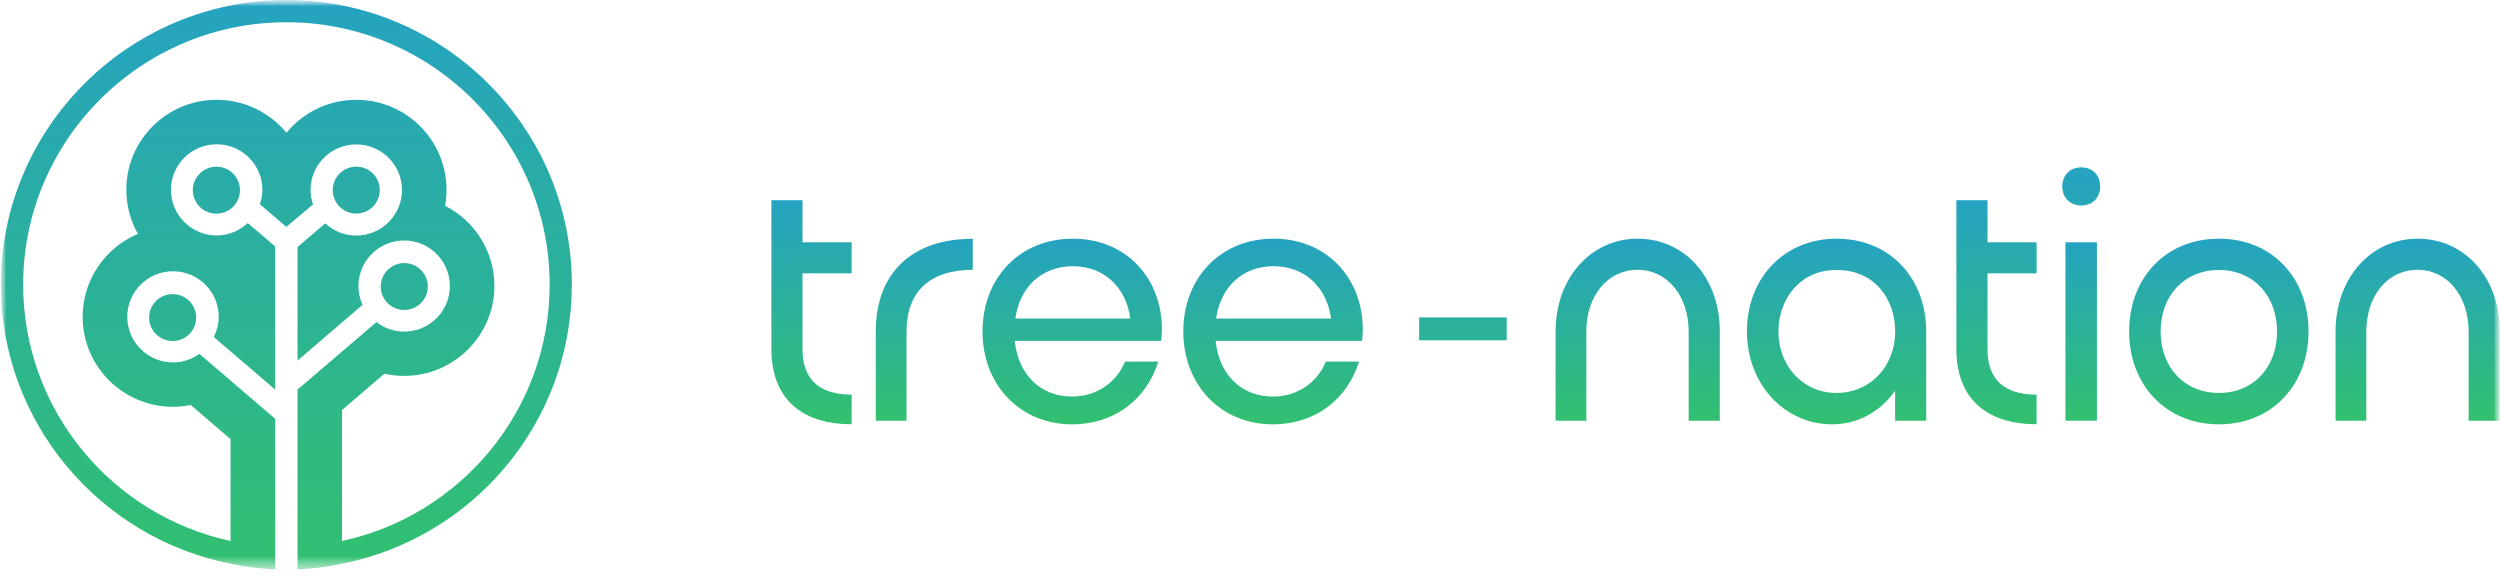 <svg width="200" height="47" viewBox="0 0 200 47" fill="none" xmlns="http://www.w3.org/2000/svg">
<mask id="mask0_275_36253" style="mask-type:luminance" maskUnits="userSpaceOnUse" x="0" y="0" width="200" height="46">
<path d="M200 0H0V45.658H200V0Z" fill="white"/>
</mask>
<g mask="url(#mask0_275_36253)">
<mask id="mask1_275_36253" style="mask-type:luminance" maskUnits="userSpaceOnUse" x="0" y="0" width="200" height="46">
<path d="M200 0H0V45.654H200V0Z" fill="white"/>
</mask>
<g mask="url(#mask1_275_36253)">
<path d="M166.5 13.39C165.582 13.39 164.984 14.015 164.984 14.929C164.984 15.786 165.582 16.44 166.5 16.44C167.416 16.44 168.015 15.786 168.015 14.929C168.015 14.015 167.416 13.39 166.5 13.39Z" fill="url(#paint0_linear_275_36253)"/>
<path d="M64.202 16.016H61.712V27.945C61.712 31.686 63.913 33.937 68.131 33.937V31.571C65.409 31.571 64.202 30.224 64.202 27.945V21.865H68.131V19.383H64.202V16.016Z" fill="url(#paint1_linear_275_36253)"/>
<path d="M70.061 26.521V33.658H72.522V26.521C72.522 23.327 74.385 21.586 77.821 21.586V19.104C72.927 19.095 70.061 21.865 70.061 26.521Z" fill="url(#paint2_linear_275_36253)"/>
<path d="M85.822 19.095C81.585 19.095 78.602 22.23 78.602 26.521C78.602 30.773 81.585 33.947 85.764 33.947C89.171 33.947 91.719 31.946 92.665 28.926H90.001C89.316 30.609 87.713 31.725 85.764 31.725C83.303 31.725 81.469 30.041 81.179 27.271H92.896C92.925 26.983 92.955 26.646 92.955 26.357C92.955 22.24 90.088 19.095 85.822 19.095ZM90.426 25.482H81.228C81.585 22.942 83.351 21.297 85.832 21.297C88.331 21.297 90.088 22.99 90.426 25.482Z" fill="url(#paint3_linear_275_36253)"/>
<path d="M101.882 19.095C97.645 19.095 94.663 22.23 94.663 26.521C94.663 30.773 97.645 33.947 101.824 33.947C105.231 33.947 107.78 31.946 108.725 28.926H106.071C105.386 30.609 103.784 31.725 101.834 31.725C99.373 31.725 97.539 30.041 97.25 27.271H108.966C108.996 26.982 109.024 26.646 109.024 26.357C109.015 22.24 106.149 19.095 101.882 19.095ZM106.486 25.482H97.288C97.645 22.942 99.412 21.297 101.892 21.297C104.392 21.297 106.149 22.99 106.486 25.482Z" fill="url(#paint4_linear_275_36253)"/>
<path d="M113.532 25.501V27.108V27.223H120.539V27.108V25.501V25.395H113.532V25.501Z" fill="url(#paint5_linear_275_36253)"/>
<path d="M131.011 19.095C127.256 19.095 124.447 22.259 124.447 26.521V33.658H126.908V26.521C126.908 23.635 128.627 21.586 131.001 21.586C133.433 21.586 135.093 23.731 135.093 26.521V33.658H137.583V26.521C137.593 22.269 134.823 19.095 131.011 19.095Z" fill="url(#paint6_linear_275_36253)"/>
<path d="M146.917 19.095C142.795 19.095 139.755 22.173 139.755 26.521C139.755 30.715 142.737 33.947 146.569 33.947C148.635 33.947 150.439 32.918 151.607 31.263V33.658H154.097V26.521C154.097 22.298 151.24 19.095 146.917 19.095ZM146.917 31.436C144.223 31.436 142.274 29.262 142.274 26.53C142.274 23.933 143.992 21.596 146.917 21.596C149.986 21.596 151.617 23.933 151.617 26.53C151.607 29.32 149.609 31.436 146.917 31.436Z" fill="url(#paint7_linear_275_36253)"/>
<path d="M159 16.016H156.51V27.945C156.51 31.686 158.71 33.937 162.928 33.937V31.571C160.206 31.571 159 30.224 159 27.945V21.865H162.928V19.383H159V16.016Z" fill="url(#paint8_linear_275_36253)"/>
<path d="M167.754 19.383H165.236V33.658H167.754V19.383Z" fill="url(#paint9_linear_275_36253)"/>
<path d="M177.522 19.095C173.255 19.095 170.331 22.23 170.331 26.521C170.331 30.773 173.255 33.947 177.522 33.947C181.758 33.947 184.683 30.782 184.683 26.521C184.683 22.24 181.768 19.095 177.522 19.095ZM177.522 31.436C174.742 31.436 172.85 29.378 172.85 26.53C172.85 23.645 174.742 21.596 177.522 21.596C180.272 21.596 182.164 23.654 182.164 26.53C182.164 29.378 180.272 31.436 177.522 31.436Z" fill="url(#paint10_linear_275_36253)"/>
<path d="M193.408 19.095C189.653 19.095 186.845 22.259 186.845 26.521V33.658H189.306V26.521C189.306 23.635 191.024 21.586 193.398 21.586C195.83 21.586 197.491 23.731 197.491 26.521V33.658H199.981V26.521C200 22.269 197.221 19.095 193.408 19.095Z" fill="url(#paint11_linear_275_36253)"/>
<path d="M22.913 0C10.318 0 0.068 10.216 0.068 22.769C0.068 33.803 7.982 43.028 18.454 45.096C19.612 45.346 20.799 45.5 22.015 45.548V33.505L15.954 28.31C15.356 28.733 14.632 28.993 13.84 28.993C11.823 28.993 10.182 27.358 10.182 25.347C10.182 23.337 11.823 21.701 13.84 21.701C15.858 21.701 17.498 23.337 17.498 25.347C17.498 25.934 17.344 26.473 17.103 26.963L22.015 31.167V19.72L19.824 17.844C19.168 18.45 18.299 18.835 17.334 18.835C15.317 18.835 13.676 17.2 13.676 15.189C13.676 13.179 15.317 11.543 17.334 11.543C19.352 11.543 20.992 13.179 20.992 15.189C20.992 15.593 20.915 15.968 20.79 16.334L22.903 18.152L25.046 16.353C24.92 15.988 24.843 15.603 24.843 15.199C24.843 13.188 26.484 11.553 28.501 11.553C30.518 11.553 32.159 13.188 32.159 15.199C32.159 17.209 30.518 18.845 28.501 18.845C27.536 18.845 26.667 18.469 26.021 17.863L23.801 19.768V28.849L29.003 24.385C28.791 23.924 28.675 23.423 28.675 22.885C28.675 20.874 30.316 19.239 32.333 19.239C34.35 19.239 35.991 20.874 35.991 22.885C35.991 24.895 34.35 26.53 32.333 26.53C31.493 26.53 30.731 26.242 30.113 25.77L23.801 31.167V45.548C25.017 45.5 26.204 45.346 27.362 45.096C37.834 43.028 45.748 33.803 45.748 22.769C45.748 10.216 35.508 0 22.913 0ZM27.362 43.278V32.802L30.75 29.897C31.262 30.013 31.792 30.07 32.333 30.07C36.319 30.07 39.552 26.838 39.552 22.875C39.552 20.085 37.95 17.652 35.605 16.459C35.682 16.045 35.721 15.622 35.721 15.18C35.721 11.207 32.478 7.984 28.501 7.984C26.252 7.984 24.245 9.013 22.913 10.62C21.591 9.013 19.573 7.984 17.325 7.984C13.338 7.984 10.105 11.216 10.105 15.18C10.105 16.459 10.443 17.671 11.032 18.71C8.436 19.806 6.611 22.365 6.611 25.347C6.611 29.32 9.854 32.543 13.831 32.543C14.313 32.543 14.786 32.494 15.259 32.398L18.444 35.13V43.278C8.976 41.239 1.853 32.822 1.853 22.769C1.853 11.197 11.302 1.78 22.913 1.78C34.524 1.78 43.973 11.197 43.973 22.769C43.973 32.822 36.84 41.239 27.362 43.278Z" fill="url(#paint12_linear_275_36253)"/>
<path d="M15.423 15.208C15.423 16.247 16.263 17.094 17.305 17.094C18.348 17.094 19.197 16.257 19.197 15.218C19.197 14.179 18.357 13.333 17.315 13.333C16.263 13.342 15.423 14.179 15.423 15.208Z" fill="url(#paint13_linear_275_36253)"/>
<path d="M28.501 17.084C29.541 17.084 30.383 16.244 30.383 15.208C30.383 14.172 29.541 13.333 28.501 13.333C27.462 13.333 26.619 14.172 26.619 15.208C26.619 16.244 27.462 17.084 28.501 17.084Z" fill="url(#paint14_linear_275_36253)"/>
<path d="M13.811 27.281C14.851 27.281 15.693 26.441 15.693 25.405C15.693 24.369 14.851 23.529 13.811 23.529C12.772 23.529 11.929 24.369 11.929 25.405C11.929 26.441 12.772 27.281 13.811 27.281Z" fill="url(#paint15_linear_275_36253)"/>
<path d="M32.343 24.799C33.382 24.799 34.225 23.959 34.225 22.923C34.225 21.887 33.382 21.047 32.343 21.047C31.303 21.047 30.46 21.887 30.46 22.923C30.46 23.959 31.303 24.799 32.343 24.799Z" fill="url(#paint16_linear_275_36253)"/>
</g>
</g>
<defs>
<linearGradient id="paint0_linear_275_36253" x1="166.498" y1="33.652" x2="166.498" y2="13.855" gradientUnits="userSpaceOnUse">
<stop stop-color="#32C070"/>
<stop offset="1" stop-color="#25A3C1"/>
</linearGradient>
<linearGradient id="paint1_linear_275_36253" x1="64.921" y1="33.939" x2="64.921" y2="16.016" gradientUnits="userSpaceOnUse">
<stop stop-color="#32C070"/>
<stop offset="1" stop-color="#25A3C1"/>
</linearGradient>
<linearGradient id="paint2_linear_275_36253" x1="73.946" y1="33.659" x2="73.946" y2="19.099" gradientUnits="userSpaceOnUse">
<stop stop-color="#32C070"/>
<stop offset="1" stop-color="#25A3C1"/>
</linearGradient>
<linearGradient id="paint3_linear_275_36253" x1="85.776" y1="33.944" x2="85.776" y2="19.099" gradientUnits="userSpaceOnUse">
<stop stop-color="#32C070"/>
<stop offset="1" stop-color="#25A3C1"/>
</linearGradient>
<linearGradient id="paint4_linear_275_36253" x1="101.842" y1="33.944" x2="101.842" y2="19.099" gradientUnits="userSpaceOnUse">
<stop stop-color="#32C070"/>
<stop offset="1" stop-color="#25A3C1"/>
</linearGradient>
<linearGradient id="paint5_linear_275_36253" x1="117.034" y1="33.967" x2="117.034" y2="19.289" gradientUnits="userSpaceOnUse">
<stop stop-color="#32C070"/>
<stop offset="1" stop-color="#25A3C1"/>
</linearGradient>
<linearGradient id="paint6_linear_275_36253" x1="131.021" y1="33.659" x2="131.021" y2="19.099" gradientUnits="userSpaceOnUse">
<stop stop-color="#32C070"/>
<stop offset="1" stop-color="#25A3C1"/>
</linearGradient>
<linearGradient id="paint7_linear_275_36253" x1="146.926" y1="33.944" x2="146.926" y2="19.099" gradientUnits="userSpaceOnUse">
<stop stop-color="#32C070"/>
<stop offset="1" stop-color="#25A3C1"/>
</linearGradient>
<linearGradient id="paint8_linear_275_36253" x1="159.721" y1="33.939" x2="159.721" y2="16.016" gradientUnits="userSpaceOnUse">
<stop stop-color="#32C070"/>
<stop offset="1" stop-color="#25A3C1"/>
</linearGradient>
<linearGradient id="paint9_linear_275_36253" x1="166.499" y1="33.659" x2="166.499" y2="19.385" gradientUnits="userSpaceOnUse">
<stop stop-color="#32C070"/>
<stop offset="1" stop-color="#25A3C1"/>
</linearGradient>
<linearGradient id="paint10_linear_275_36253" x1="177.511" y1="33.944" x2="177.511" y2="19.099" gradientUnits="userSpaceOnUse">
<stop stop-color="#32C070"/>
<stop offset="1" stop-color="#25A3C1"/>
</linearGradient>
<linearGradient id="paint11_linear_275_36253" x1="193.422" y1="33.659" x2="193.422" y2="19.099" gradientUnits="userSpaceOnUse">
<stop stop-color="#32C070"/>
<stop offset="1" stop-color="#25A3C1"/>
</linearGradient>
<linearGradient id="paint12_linear_275_36253" x1="22.911" y1="45.548" x2="22.911" y2="0" gradientUnits="userSpaceOnUse">
<stop stop-color="#32C070"/>
<stop offset="1" stop-color="#25A3C1"/>
</linearGradient>
<linearGradient id="paint13_linear_275_36253" x1="17.305" y1="45.7" x2="17.305" y2="0.095" gradientUnits="userSpaceOnUse">
<stop stop-color="#32C070"/>
<stop offset="1" stop-color="#25A3C1"/>
</linearGradient>
<linearGradient id="paint14_linear_275_36253" x1="28.501" y1="45.651" x2="28.501" y2="0.046" gradientUnits="userSpaceOnUse">
<stop stop-color="#32C070"/>
<stop offset="1" stop-color="#25A3C1"/>
</linearGradient>
<linearGradient id="paint15_linear_275_36253" x1="13.807" y1="45.785" x2="13.807" y2="0.094" gradientUnits="userSpaceOnUse">
<stop stop-color="#32C070"/>
<stop offset="1" stop-color="#25A3C1"/>
</linearGradient>
<linearGradient id="paint16_linear_275_36253" x1="32.342" y1="45.652" x2="32.342" y2="0.232" gradientUnits="userSpaceOnUse">
<stop stop-color="#32C070"/>
<stop offset="1" stop-color="#25A3C1"/>
</linearGradient>
</defs>
</svg>
